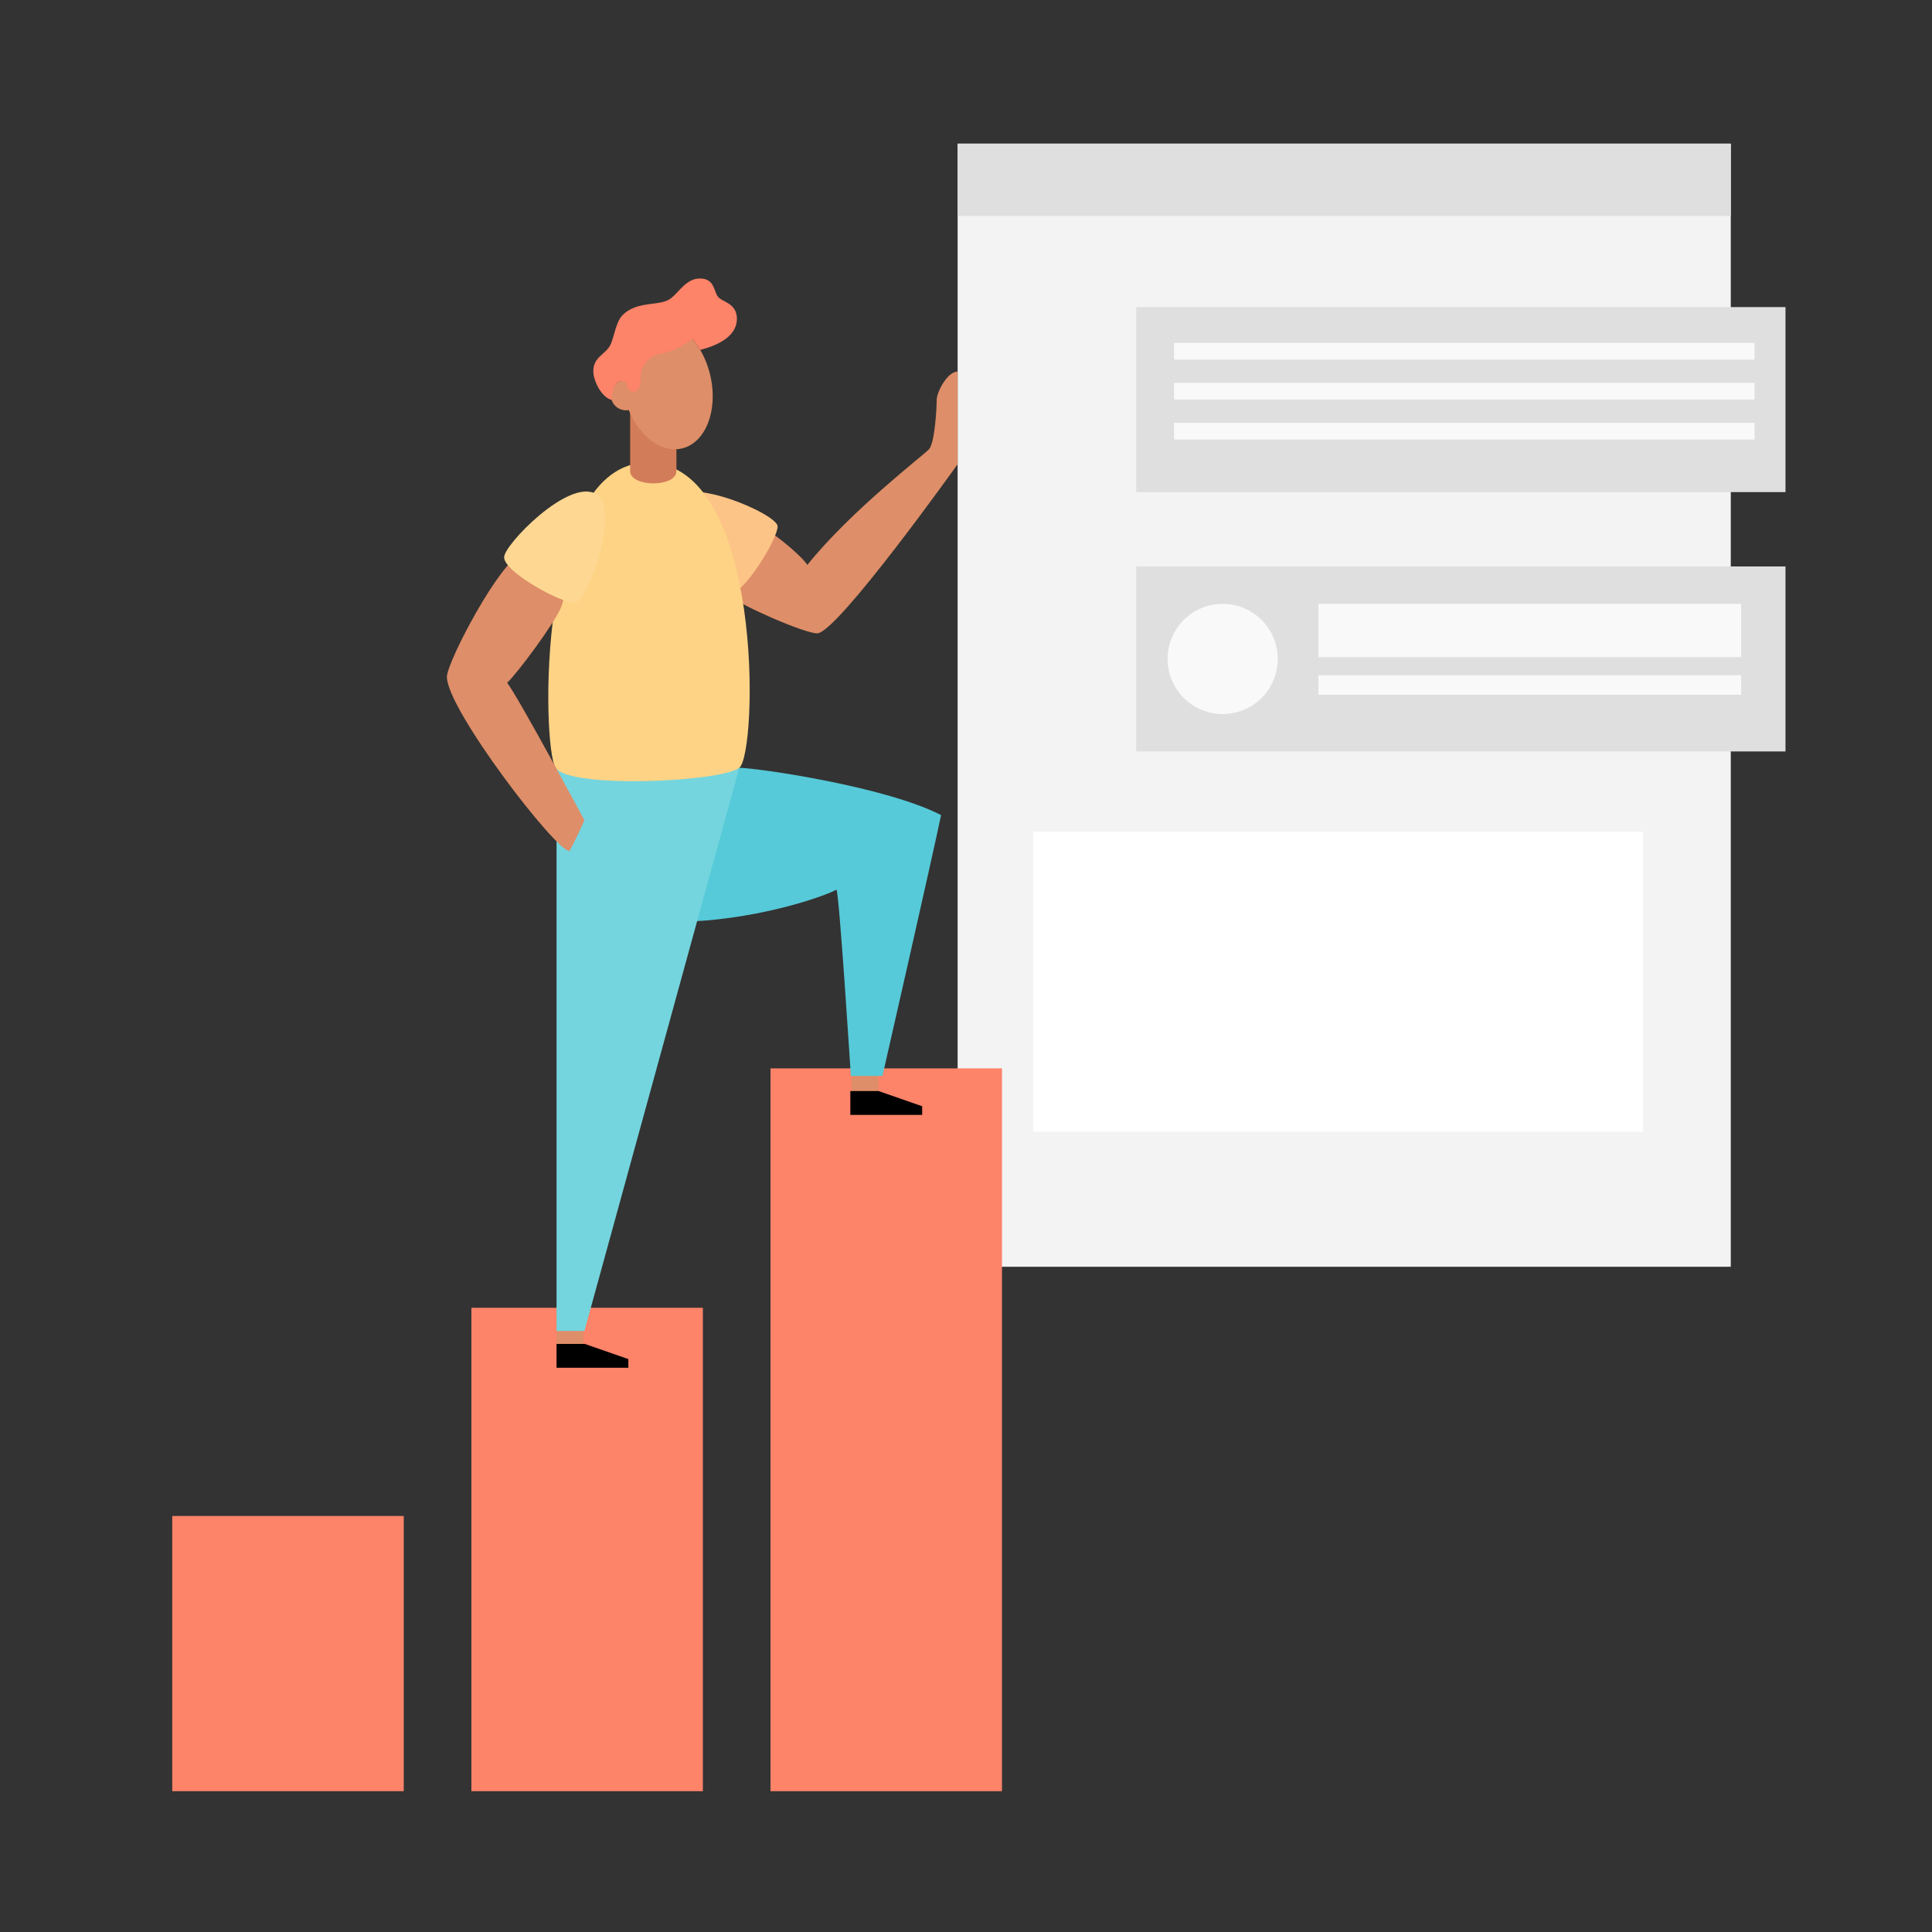 <svg xmlns="http://www.w3.org/2000/svg" id="Vector" viewBox="0 0 1200 1200"><rect x="0" y="0" width="1200" height="1200" fill="#333333" stroke="none"/><defs><style>.cls-1{fill:#f3f3f3}.cls-2{fill:#fd8369}.cls-3{fill:#de8e68}.cls-4{fill:#56cad8}.cls-5{fill:#74d5de}.cls-6{fill:#fcc486}.cls-7{fill:#fed385}.cls-8{fill:#fed892}.cls-9{fill:#dfdfdf}.cls-10{fill:#f9f9f9}.cls-11{fill:#fff}.cls-12{fill:#d37c59}</style></defs><title>Artboard 1</title><rect width="480.22" height="697.59" x="594.8" y="89.22" class="cls-1"/><rect width="143.78" height="170.94" x="107" y="941.6" class="cls-2"/><rect width="143.78" height="300.25" x="292.79" y="812.29" class="cls-2"/><rect width="143.78" height="448.97" x="478.57" y="663.58" class="cls-2"/><rect width="16.7" height="12.24" x="345.68" y="825.08" class="cls-3"/><rect width="16.7" height="12.24" x="528.89" y="666.78" class="cls-3"/><path d="M459.19,476.9c10,0,90.23,11.33,125.33,29.36-4.83,23.51-36.39,162-36.39,162H528.48s-7.4-116.59-9-115.62c-10.63,5.47-52.82,19.27-97.91,19.94" class="cls-4"/><polyline points="459.19 476.9 363 826.69 345.68 826.69 345.68 476.9" class="cls-5"/><path d="M477,329.89c4.85,2.11,21.47,16,24.44,21C528.58,317.1,573.34,283,577,279.06s4.8-25.89,4.8-30.69,6.62-17.59,13-17.59v57.55s-74.9,105.05-87.23,105.05c-8,0-47.51-17.36-53-22.61" class="cls-3"/><path d="M416,310.55c9.88-16,67,8.78,67,16.43s-21.18,42.88-30.67,42.38C444.77,369,405.77,327.16,416,310.55Z" class="cls-6"/><path d="M402.13,287.34c72.58,0,68.52,180.72,57.06,189.56s-105.52,13.13-114.12,0S333.14,287.34,402.13,287.34Z" class="cls-7"/><path d="M323.63,344.39c-12.89,4.05-46.05,66.57-46.05,76.11,0,20,67.52,108.09,76.11,108.09,3.58-6.21,9.31-19.09,9.31-19.09s-40.56-75.64-48-85.42c6.44-6,29.82-37.46,33.64-47.24s2.39-30.78,2.39-30.78Z" class="cls-3"/><path d="M369.94,306.68c16.46,9-5.25,67.32-12.89,67.8s-43.93-18.91-43.93-28.41C313.12,338.43,352.82,297.29,369.94,306.68Z" class="cls-8"/><polygon points="345.68 834.73 345.68 849.53 390.28 849.53 390.28 844.16 363.2 834.73 345.68 834.73"/><polygon points="528.16 677.67 528.16 692.47 572.77 692.47 572.77 687.11 545.69 677.67 528.16 677.67"/><rect width="480.22" height="44.93" x="594.8" y="89.22" class="cls-9"/><rect width="403.3" height="114.91" x="705.7" y="190.74" class="cls-9"/><rect width="360.56" height="10.41" x="729.25" y="212.98" class="cls-10"/><rect width="360.56" height="10.41" x="729.25" y="237.78" class="cls-10"/><rect width="360.56" height="10.41" x="729.25" y="262.59" class="cls-10"/><rect width="403.3" height="114.91" x="705.7" y="351.83" class="cls-9"/><circle cx="759.42" cy="409.28" r="34.22" class="cls-10"/><rect width="262.55" height="33.1" x="818.89" y="375.06" class="cls-10"/><rect width="262.55" height="12.16" x="818.89" y="419.38" class="cls-10"/><rect width="378.79" height="186.36" x="641.74" y="516.58" class="cls-11"/><path d="M420.14,251.78H391.39v40.79c0,10.13,28.75,10.3,28.75,0Z" class="cls-12"/><path d="M441.15,233.08c-5.06-21.67-21.15-36.43-35.94-33-12.67,3-20.26,18.32-19,36.29a9.42,9.42,0,0,0,2.6,18.47,9.74,9.74,0,0,0,1.72-.17c6.86,16.52,20.41,26.81,33,23.87C438.32,275.11,446.21,254.74,441.15,233.08Z" class="cls-3"/><path d="M393.55,243.21c3.78,0,4.44-5.22,4.44-9.85,0-6.2,5.89-11.8,9.52-12.86,6.57-1.9,9.92-2.34,13.9-4.5s8.72-5.41,8.72-5.41a55.65,55.65,0,0,1,4.79,6.73c3.65-1,22.77-5.56,22.77-19.26,0-9-7.56-10.18-11-13-3.66-3-2.09-12.07-12-12.07-8.88,0-13.25,9.33-18.93,12.92-6.87,4.35-20.35.85-29.23,10-4.31,4.44-5.32,15.37-8,19.37-3.66,5.42-10,7-10,15.27,0,6.07,5.15,16.32,11.35,17.82,0-6,2.19-11.74,6.63-11.74C391.34,236.63,388,243.21,393.55,243.21Z" class="cls-2"/></svg>
